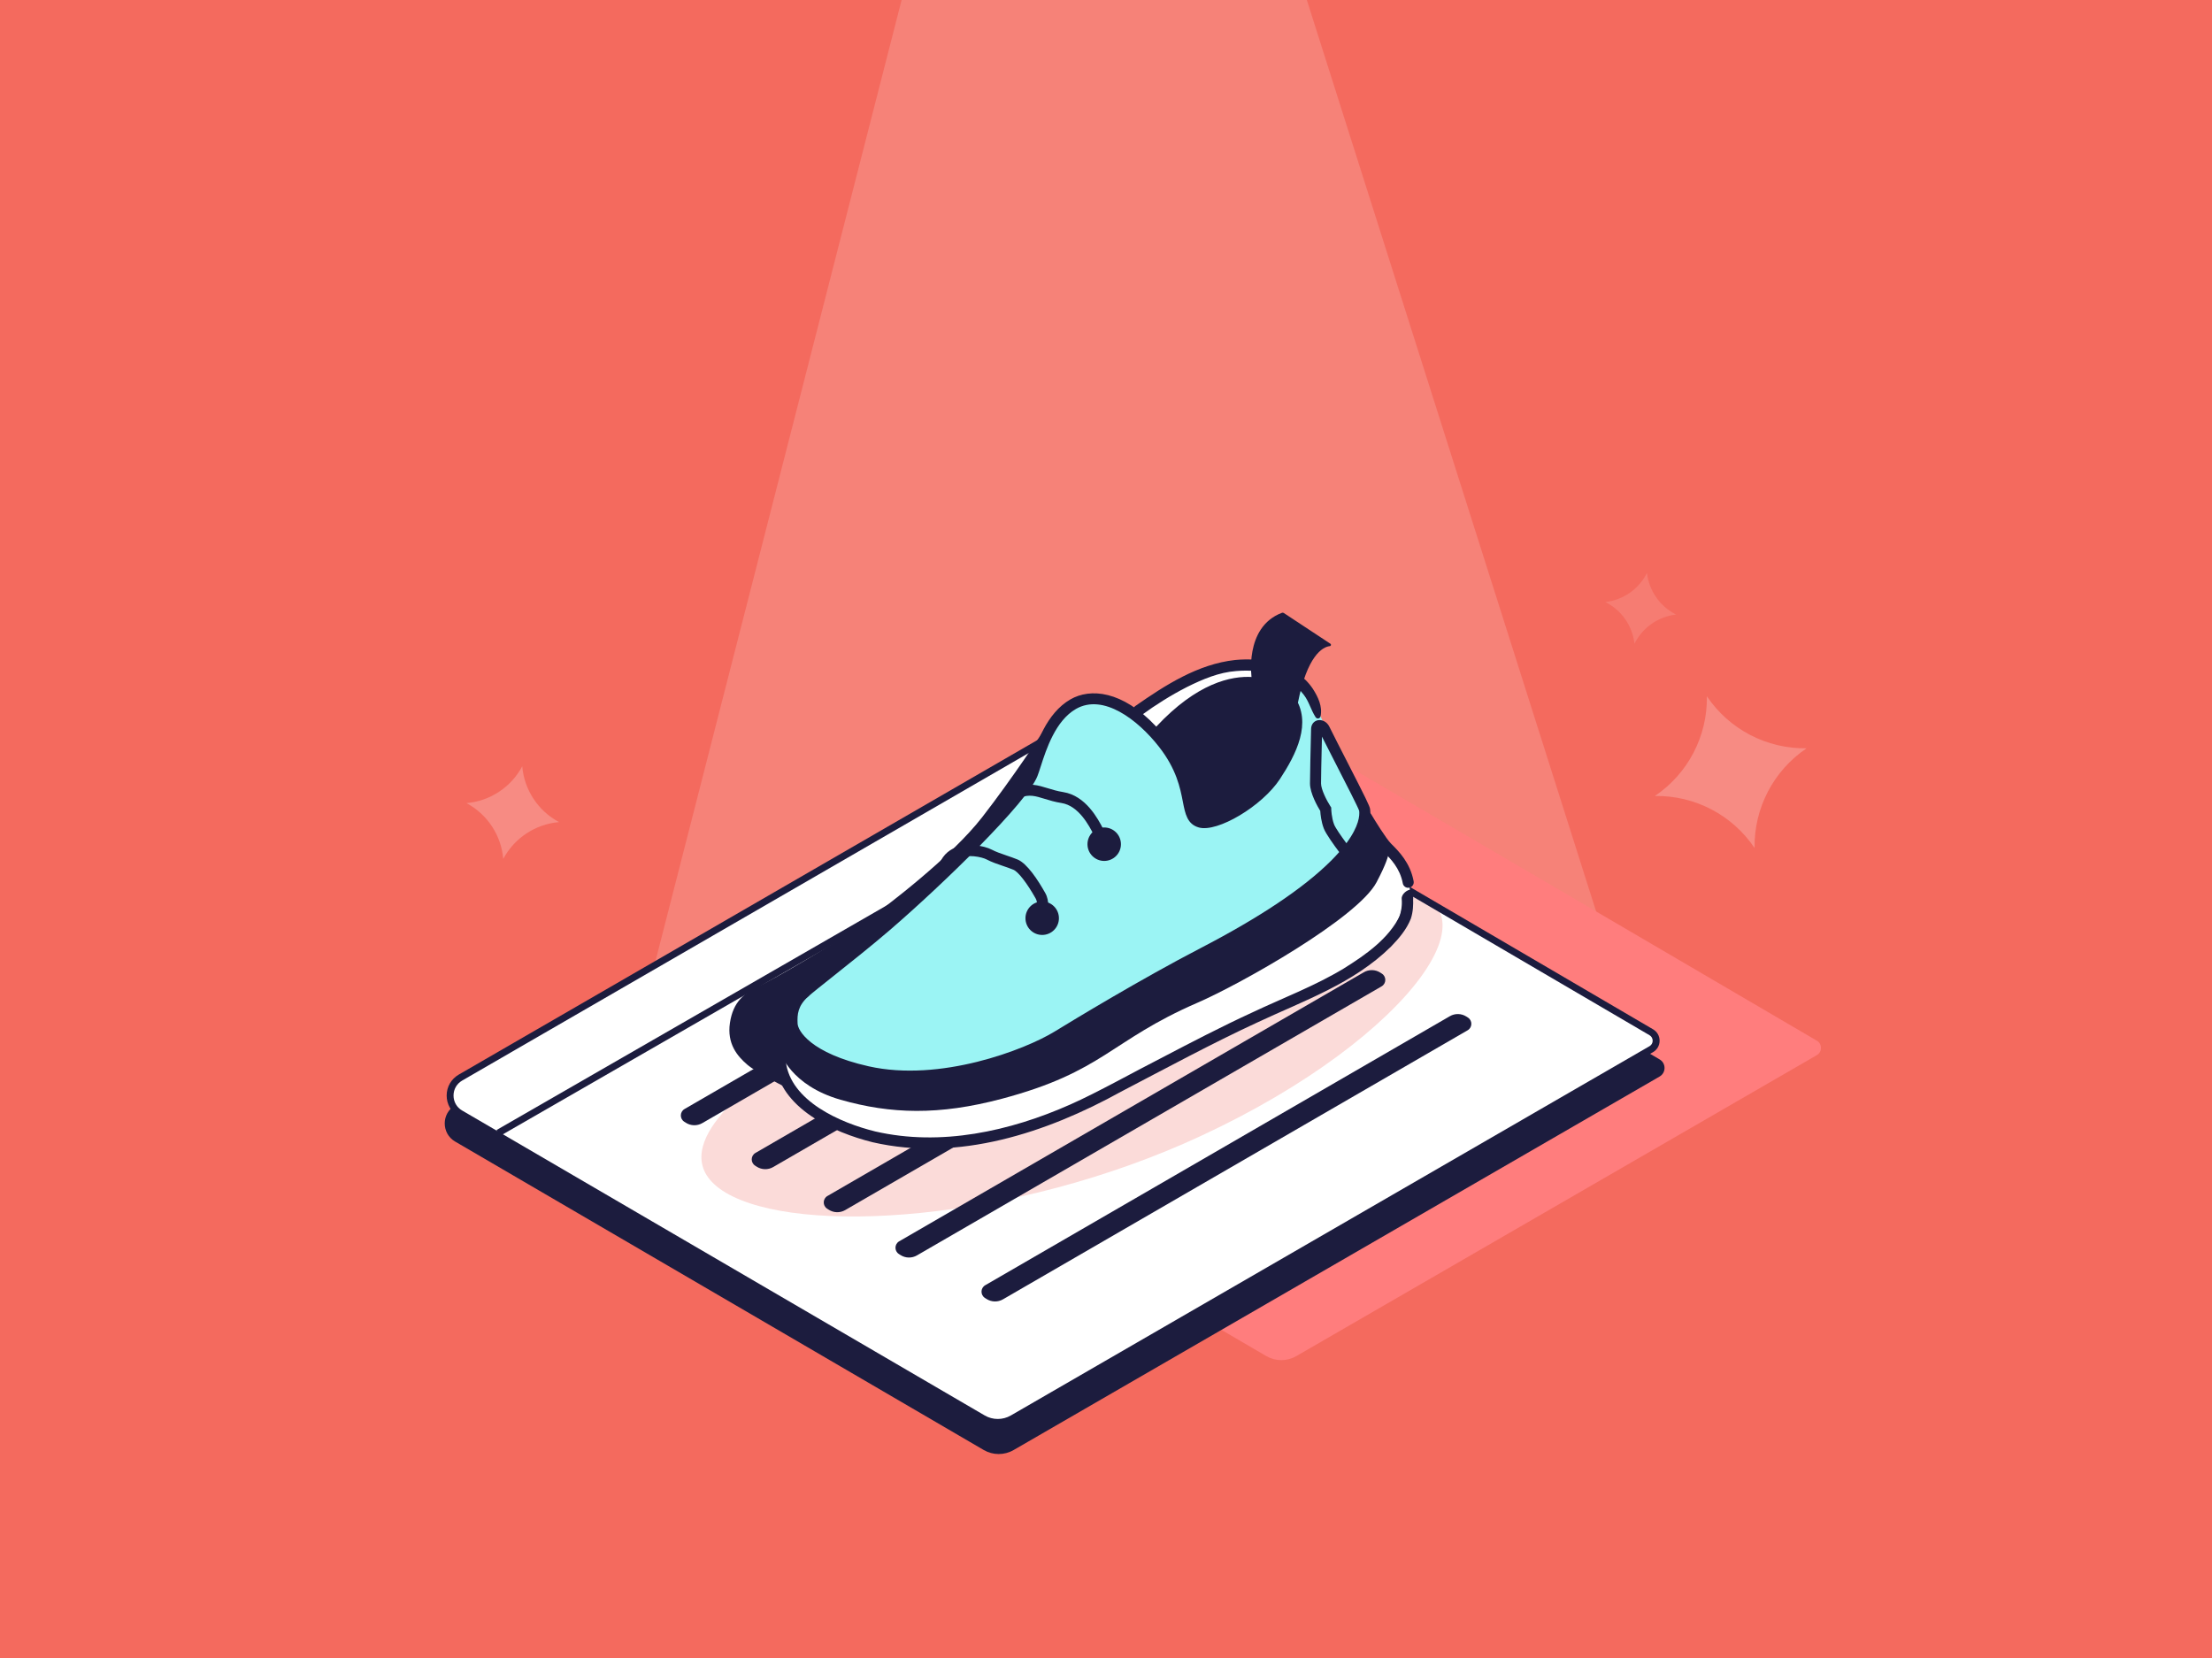 <?xml version="1.0" encoding="UTF-8"?> <svg xmlns="http://www.w3.org/2000/svg" viewBox="0 0 1334 1000"><defs><style> .cls-1 { fill: #f46a5e; } .cls-2, .cls-3, .cls-4 { fill: #f78b83; } .cls-5 { fill: #fff; } .cls-6 { fill: #fbdbd9; } .cls-7 { fill: #ff7d7d; } .cls-8 { fill: #9bf4f4; } .cls-9 { fill: #1c1c3e; } .cls-3 { opacity: .55; } .cls-4 { opacity: .72; } </style></defs><g id="BG"><rect class="cls-1" width="1334" height="1000"></rect></g><g id="Layer_2" data-name="Layer 2"><polygon class="cls-4" points="788.12 0 962.58 549.71 393.91 585.11 543.73 0 788.12 0"></polygon><g><path class="cls-7" d="m444.93,631.86l318.76,186.02c5.56,3.25,12.44,3.26,18.02.04l313.96-181.54c3.35-1.94,3.37-6.78.02-8.73l-332.15-194.47c-3.93-2.3-8.79-2.31-12.74-.03l-305.83,176.82c-8.41,4.86-8.44,17-.04,21.9Z"></path><path class="cls-9" d="m274.49,688.49l318.76,186.02c5.56,3.25,12.44,3.26,18.02.04l389.59-225.27c3.97-2.29,3.98-8.01.03-10.33l-330.78-193.67c-3.93-2.3-8.79-2.31-12.74-.03l-382.84,221.35c-8.41,4.86-8.44,17-.04,21.9Z"></path><path class="cls-5" d="m277.65,671.56l315.16,183.92c5.5,3.21,12.3,3.22,17.82.04l385.19-222.73c3.92-2.27,3.94-7.92.03-10.21l-327.05-191.49c-3.89-2.28-8.7-2.29-12.59-.03l-378.52,218.85c-8.32,4.81-8.34,16.81-.04,21.65Z"></path><path class="cls-6" d="m461.23,649.03s-67.02,44.3-23.59,70.26c43.43,25.95,173.78,18.14,286.61-34.19,127.69-59.22,188.29-146.28,112.39-149.64"></path><path class="cls-9" d="m601.75,859.97c-3.45,0-6.91-.9-9.98-2.69l-315.16-183.92c-4.54-2.65-7.25-7.38-7.24-12.64.01-5.26,2.74-9.97,7.29-12.61l378.52-218.85c4.54-2.62,10.16-2.61,14.68.04l327.05,191.49c2.48,1.45,3.96,4.04,3.95,6.91,0,2.87-1.5,5.45-3.99,6.89l-385.19,222.73c-3.06,1.77-6.49,2.65-9.92,2.65Zm60.73-428.52c-1.81,0-3.61.47-5.23,1.4l-378.52,218.85c-3.26,1.88-5.21,5.26-5.22,9.02,0,3.76,1.93,7.15,5.18,9.04l315.16,183.92c4.85,2.83,10.87,2.84,15.73.03l385.19-222.73c1.2-.69,1.91-1.93,1.91-3.31,0-1.38-.71-2.62-1.9-3.32l-327.05-191.49c-1.63-.95-3.45-1.43-5.28-1.43Z"></path><rect class="cls-9" x="269.54" y="565.47" width="464.16" height="4.15" transform="translate(-216.27 325.96) rotate(-29.93)"></rect><path class="cls-9" d="m885.09,621.38l-280.21,162.26c-3.1,1.8-6.95,1.71-9.96-.23l-.93-.6c-2.83-1.82-2.73-5.99.18-7.67l280.21-162.26c3.1-1.8,6.95-1.71,9.96.23l.93.6c2.83,1.82,2.73,5.99-.18,7.67Z"></path><path class="cls-9" d="m833.2,594.89l-280.21,162.26c-3.1,1.8-6.95,1.71-9.96-.23l-.93-.6c-2.83-1.82-2.73-5.99.18-7.67l280.21-162.26c3.1-1.8,6.95-1.71,9.96.23l.93.6c2.83,1.82,2.73,5.99-.18,7.67Z"></path><path class="cls-9" d="m746.51,541.6l-280.21,162.26c-3.1,1.8-6.95,1.71-9.96-.23l-.93-.6c-2.83-1.82-2.73-5.99.18-7.67l280.21-162.26c3.1-1.8,6.95-1.71,9.96.23l.93.6c2.83,1.82,2.73,5.99-.18,7.67Z"></path><path class="cls-9" d="m789.94,567.55l-280.21,162.26c-3.1,1.8-6.95,1.71-9.96-.23l-.93-.6c-2.83-1.82-2.73-5.99.18-7.67l280.21-162.26c3.1-1.8,6.95-1.71,9.96.23l.93.6c2.83,1.82,2.73,5.99-.18,7.67Z"></path><path class="cls-9" d="m703.76,515.1l-280.21,162.26c-3.1,1.8-6.95,1.71-9.96-.23l-.93-.6c-2.83-1.82-2.73-5.99.18-7.67l280.21-162.26c3.1-1.8,6.95-1.71,9.96.23l.93.6c2.83,1.82,2.73,5.99-.18,7.67Z"></path></g><g><path class="cls-9" d="m472.12,654.87s-15.96-7.98-21.65-12.92-12.16-12.35-10.26-25.07c1.9-12.73,8.74-18.04,17.66-22.22,8.93-4.18,45.02-25.07,61.54-37.04s54.4-40.93,72.91-64.74c18.52-23.81,36.15-50.85,39.09-55.26,2.94-4.41,22.69,61.45,22.69,61.45l-181.99,155.81Z"></path><path class="cls-5" d="m684.45,430.74s17.16-12.44,30.77-19.82c13.61-7.38,31.09-10.65,39.25-9.8s92.83,124.5,92.83,124.5c0,0,6.36,13.6,1.1,24.66-11.26,23.72-35.93,39.87-123.23,78.75-10.79,4.81-97.87,68.28-182.97,60.33-31.62-2.95-71.71-23.25-71.6-54.6.02-4.95,213.85-204.01,213.85-204.01Z"></path><path class="cls-9" d="m470.6,634.75s6,19.85,36.32,28.52c30.32,8.66,59.4,9.47,97.14-.55,61.68-16.38,65.36-35.07,118.03-57.92,26.25-11.39,96.69-51.15,108.06-72.68s6.39-20.98,6.39-20.98l-17.77-31.94-345.92,138.98-2.24,16.58Z"></path><path class="cls-8" d="m777.81,421.98c8.19,14.06,1.87,29.93-8.76,46.09-10.63,16.16-36.42,30.25-45.18,27.77-11.09-3.13-2.01-21.54-22.31-47.51-21.18-27.1-41.96-30.76-54.33-23.67-16.29,9.34-21.3,33.42-24.69,42.21-5.39,13.95-52.04,60.53-88.26,91.69-18.26,15.71-43.49,34.94-49.03,39.91-7.21,6.47-7.85,12.59-7.58,18.8-.05,6.8,10.23,21.15,45.42,29.07,43.36,9.77,95.14-9.39,114.69-21.37,13.56-8.31,53.28-32.29,87.89-50.25,79.61-41.3,99.41-71.61,97.3-86.36-.34-2.38-15.64-33.52-23.74-49.89,0,0-9.01-20.98-11.35-23.11s-6.59-7.23-8.93-5.96-3,9.38-1.13,12.57Z"></path><path class="cls-9" d="m548.54,652.34c-8.83,0-17.65-.83-26.18-2.75-38.03-8.56-48.08-24.36-48.02-32.35-.3-6.64.55-13.96,8.69-21.26,2.33-2.09,7.89-6.5,14.92-12.09,10.42-8.28,23.39-18.59,34.17-27.86,36.31-31.24,82.36-77.51,87.32-90.36.55-1.41,1.16-3.32,1.87-5.52,3.61-11.22,9.65-29.99,24.28-38.37,11.86-6.8,31.13-5.47,51.73,16.46,24.52-26.25,45.1-30.78,58.13-29.91,14.08.95,22.58,8.11,25.11,11.76,10.93,15.8,1.09,34.92-8.71,49.82-10.69,16.25-37.63,32.32-48.87,29.15-7-1.98-8.22-8.26-9.63-15.53-1.6-8.26-3.79-19.57-14.4-33.14-12.83-16.41-33.63-32.24-50.05-22.83-12.38,7.1-17.93,24.34-21.25,34.63-.74,2.3-1.38,4.29-2,5.88-6.06,15.7-56.59,64.96-89.19,93.02-10.87,9.35-24.45,20.15-34.37,28.02-6.95,5.52-12.43,9.88-14.62,11.84-6.38,5.73-6.7,10.92-6.47,16.17-.03,4.35,7.77,18.08,42.82,25.97,43.12,9.71,94.22-9.93,112.22-20.96,11.58-7.1,52.14-31.71,88.1-50.36,35.64-18.49,62.05-36.17,78.48-52.54,1.87-1.86,3.53-3.64,5.02-5.33-3.1-4.13-7.98-10.9-9.26-14.17-1.6-4.09-2.04-8.68-2.16-10.65-1.61-2.63-6.18-10.61-6.2-16.55-.02-4.28.36-20.29.67-32.97.07-2.62,1.63-4.64,3.98-5.16,2.67-.58,5.61,1,6.98,3.78,2.94,5.94,6.93,13.73,10.79,21.26,11.25,21.96,13.58,26.74,13.82,28.46,4.75,33.16-74.62,77.11-99.06,89.79-35.76,18.55-76.15,43.06-87.68,50.13-15.2,9.32-53.13,24.53-90.98,24.53Zm248.7-208.08c-.37,15.29-.57,25.24-.56,28.23.01,3.67,3.46,10.38,5.63,13.75l.51.79.02.95c0,.05.13,5.19,1.74,9.31.79,2.02,4.2,6.94,7.39,11.26,7.64-10.3,8.07-16.78,7.71-19.57-.75-2.27-7.63-15.7-13.18-26.52-3.22-6.29-6.54-12.76-9.27-18.21Zm-95.5-1.01c.81.98,1.63,1.99,2.45,3.03,11.59,14.83,14.06,27.55,15.69,35.97,1.4,7.19,2.08,9.59,4.9,10.38,6.4,1.81,30.96-10.39,41.49-26.4,13.02-19.79,15.65-32.46,8.8-42.36-2.12-3.06-9.45-8.19-20.08-8.91-11.66-.79-30.32,3.52-53.25,28.28Z"></path><path class="cls-9" d="m698.11,439.83s18.47-17.33,25.53-21.49c7.09-4.18,13.89-7.46,19.54-8.49,3.74-.68,11.71-.47,11.71-.47,0,0-4.95-31.07,18.23-39.8.36-.14.78-.09,1.11.13l28.1,18.54c.63.41.37,1.36-.38,1.44-4.48.48-13.69,6.02-19.26,34.38,0,0,1.14,7.26.72,11.08s1.49,12.55-7.23,25.1-16.38,26.38-33.4,31.91c-17.02,5.53-19.57,8.93-24.89,1.91-5.32-7.02-1.7-22.12-7.45-29.78s-12.34-24.46-12.34-24.46Z"></path><path class="cls-9" d="m684.62,425.85c18.1-12.63,37.79-25.32,60.2-27.79,16.9-1.68,36.81,2.27,46.88,17.31,3.19,4.95,5.97,10.7,4.68,16.69-.19.87-1.05,1.43-1.92,1.24-.47-.1-.83-.39-1.06-.77-2.91-4.53-3.89-9.25-7.06-13.41-9.29-12.44-25.87-15.69-40.92-14.39-10.23.75-20.11,4.9-29.6,9.63-9.48,4.84-18.71,10.62-27.27,16.88-3.53,2.52-7.45-2.73-3.93-5.38h0Z"></path><path class="cls-9" d="m849.25,535.45c-1.58,0-2.98-1.12-3.27-2.73-1.69-9.14-7.5-14.94-11.35-18.77l-.46-.46c-4.04-4.04-12.1-17.54-13.01-19.07-.94-1.58-.42-3.63,1.16-4.57,1.58-.94,3.63-.42,4.57,1.16,2.34,3.95,9.07,14.83,11.99,17.76l.45.45c4.16,4.15,11.13,11.09,13.2,22.28.33,1.81-.86,3.55-2.67,3.88-.2.04-.41.06-.61.06Z"></path><path class="cls-9" d="m852.19,541.59c.19,4.26,0,8.34-1.35,12.5-2.62,6.59-7.2,11.89-11.91,16.77-22.52,22.31-52.79,32.71-80.83,45.87-26.75,12.33-55.78,28.01-82.11,41.72-44.98,24.82-98.01,42.34-149.65,30.47-23.81-5.87-56.12-20.57-59.09-48.31-.35-10.87.78-21.72,5.44-31.73,1.39-3.42,10.79-18.15,15.28-12.34,1.07,1.51.71,3.59-.8,4.65-3.62,2.57-6.45,6.3-8.46,10.55-4.06,8.62-5.1,18.86-4.81,28.34,2.68,24,33.01,37.18,53.97,42.32,39.46,9.1,81.13-.08,117.67-16.29,16.1-7.1,38.61-19.79,54.58-27.89,18.17-9.5,36.43-19.01,55.15-27.62,18.4-8.7,37.66-15.94,55.08-26.46,13.32-8.34,27.23-18,34.14-32.32,1.07-3.16,1.45-6.88,1.83-10.27.11-1.66,1.6-2.92,3.26-2.73,1.45.16,2.54,1.35,2.62,2.76h0Z"></path><path class="cls-9" d="m851.18,536.51s1.74,2.37.79,7.6c-.95,5.22-9.65,11.87-9.65,11.87,0,0,3.75-5.11,3.01-13.93-.23-2.68,3.32-5.7,5.86-5.54Z"></path><circle class="cls-9" cx="628.52" cy="553.79" r="10.09"></circle><circle class="cls-9" cx="665.92" cy="509.15" r="10.09"></circle><path class="cls-9" d="m631.76,550.24l-6.49-1.51,3.25.75-3.25-.74c.25-1.12.61-4.55-.68-6.85-5.26-9.35-10.54-16.16-13.46-17.35-2.08-.85-4.24-1.59-6.34-2.3-3.33-1.14-6.78-2.31-9.88-3.94-2.6-1.37-11.63-3.49-17.47-.35-3.34,1.79-5.2,5.04-5.7,9.92l-6.63-.67c.9-8.91,5.49-13.15,9.18-15.13,8.08-4.34,19.44-1.93,23.73.33,2.64,1.39,5.69,2.43,8.92,3.53,2.19.75,4.46,1.52,6.71,2.44,5.74,2.35,12.28,12.31,16.74,20.25,2.8,4.97,1.53,10.95,1.37,11.61Z"></path><path class="cls-9" d="m667.52,513.16l-6.49-1.51,3.25.75-3.25-.74c.25-1.12.61-4.55-.68-6.85-.25-.44-.55-1.03-.91-1.72-2.67-5.13-8.91-17.14-19.28-18.78-4-.63-7.3-1.64-10.22-2.54-5.54-1.7-9.19-2.82-14.54-.76-5.43,2.1-6.26,2.42-8.49,8.02l-6.2-2.46c3.18-7.99,5.9-9.31,12.28-11.78,7.5-2.9,13.04-1.2,18.9.6,2.83.87,5.76,1.77,9.3,2.33,13.69,2.16,21.03,16.26,24.16,22.29.32.62.59,1.13.81,1.53,2.8,4.97,1.52,10.95,1.37,11.61Z"></path></g><path class="cls-2" d="m1089.51,451.31h0s0,0,0,0c-19.95,13.45-31.75,36.07-31.37,60.13h0s0,0,0,0c-13.45-19.95-36.07-31.75-60.13-31.37h0s0,0,0,0c19.95-13.45,31.75-36.07,31.37-60.13h0s0,0,0,0c13.45,19.95,36.07,31.75,60.13,31.37Z"></path><path class="cls-2" d="m337.14,495.82h0s0,0,0,0c-14.25,1.23-26.9,9.58-33.64,22.19h0s0,0,0,0c-1.23-14.25-9.58-26.9-22.19-33.64h0s0,0,0,0c14.25-1.23,26.9-9.58,33.64-22.19h0s0,0,0,0c1.23,14.25,9.58,26.9,22.19,33.64Z"></path><path class="cls-3" d="m1010.82,370.64h0s0,0,0,0c-10.8,1.23-20.25,7.84-25.11,17.57h0s0,0,0,0c-1.23-10.8-7.84-20.25-17.57-25.11h0s0,0,0,0c10.8-1.23,20.25-7.84,25.11-17.57h0s0,0,0,0c1.23,10.8,7.84,20.25,17.57,25.11Z"></path></g></svg> 